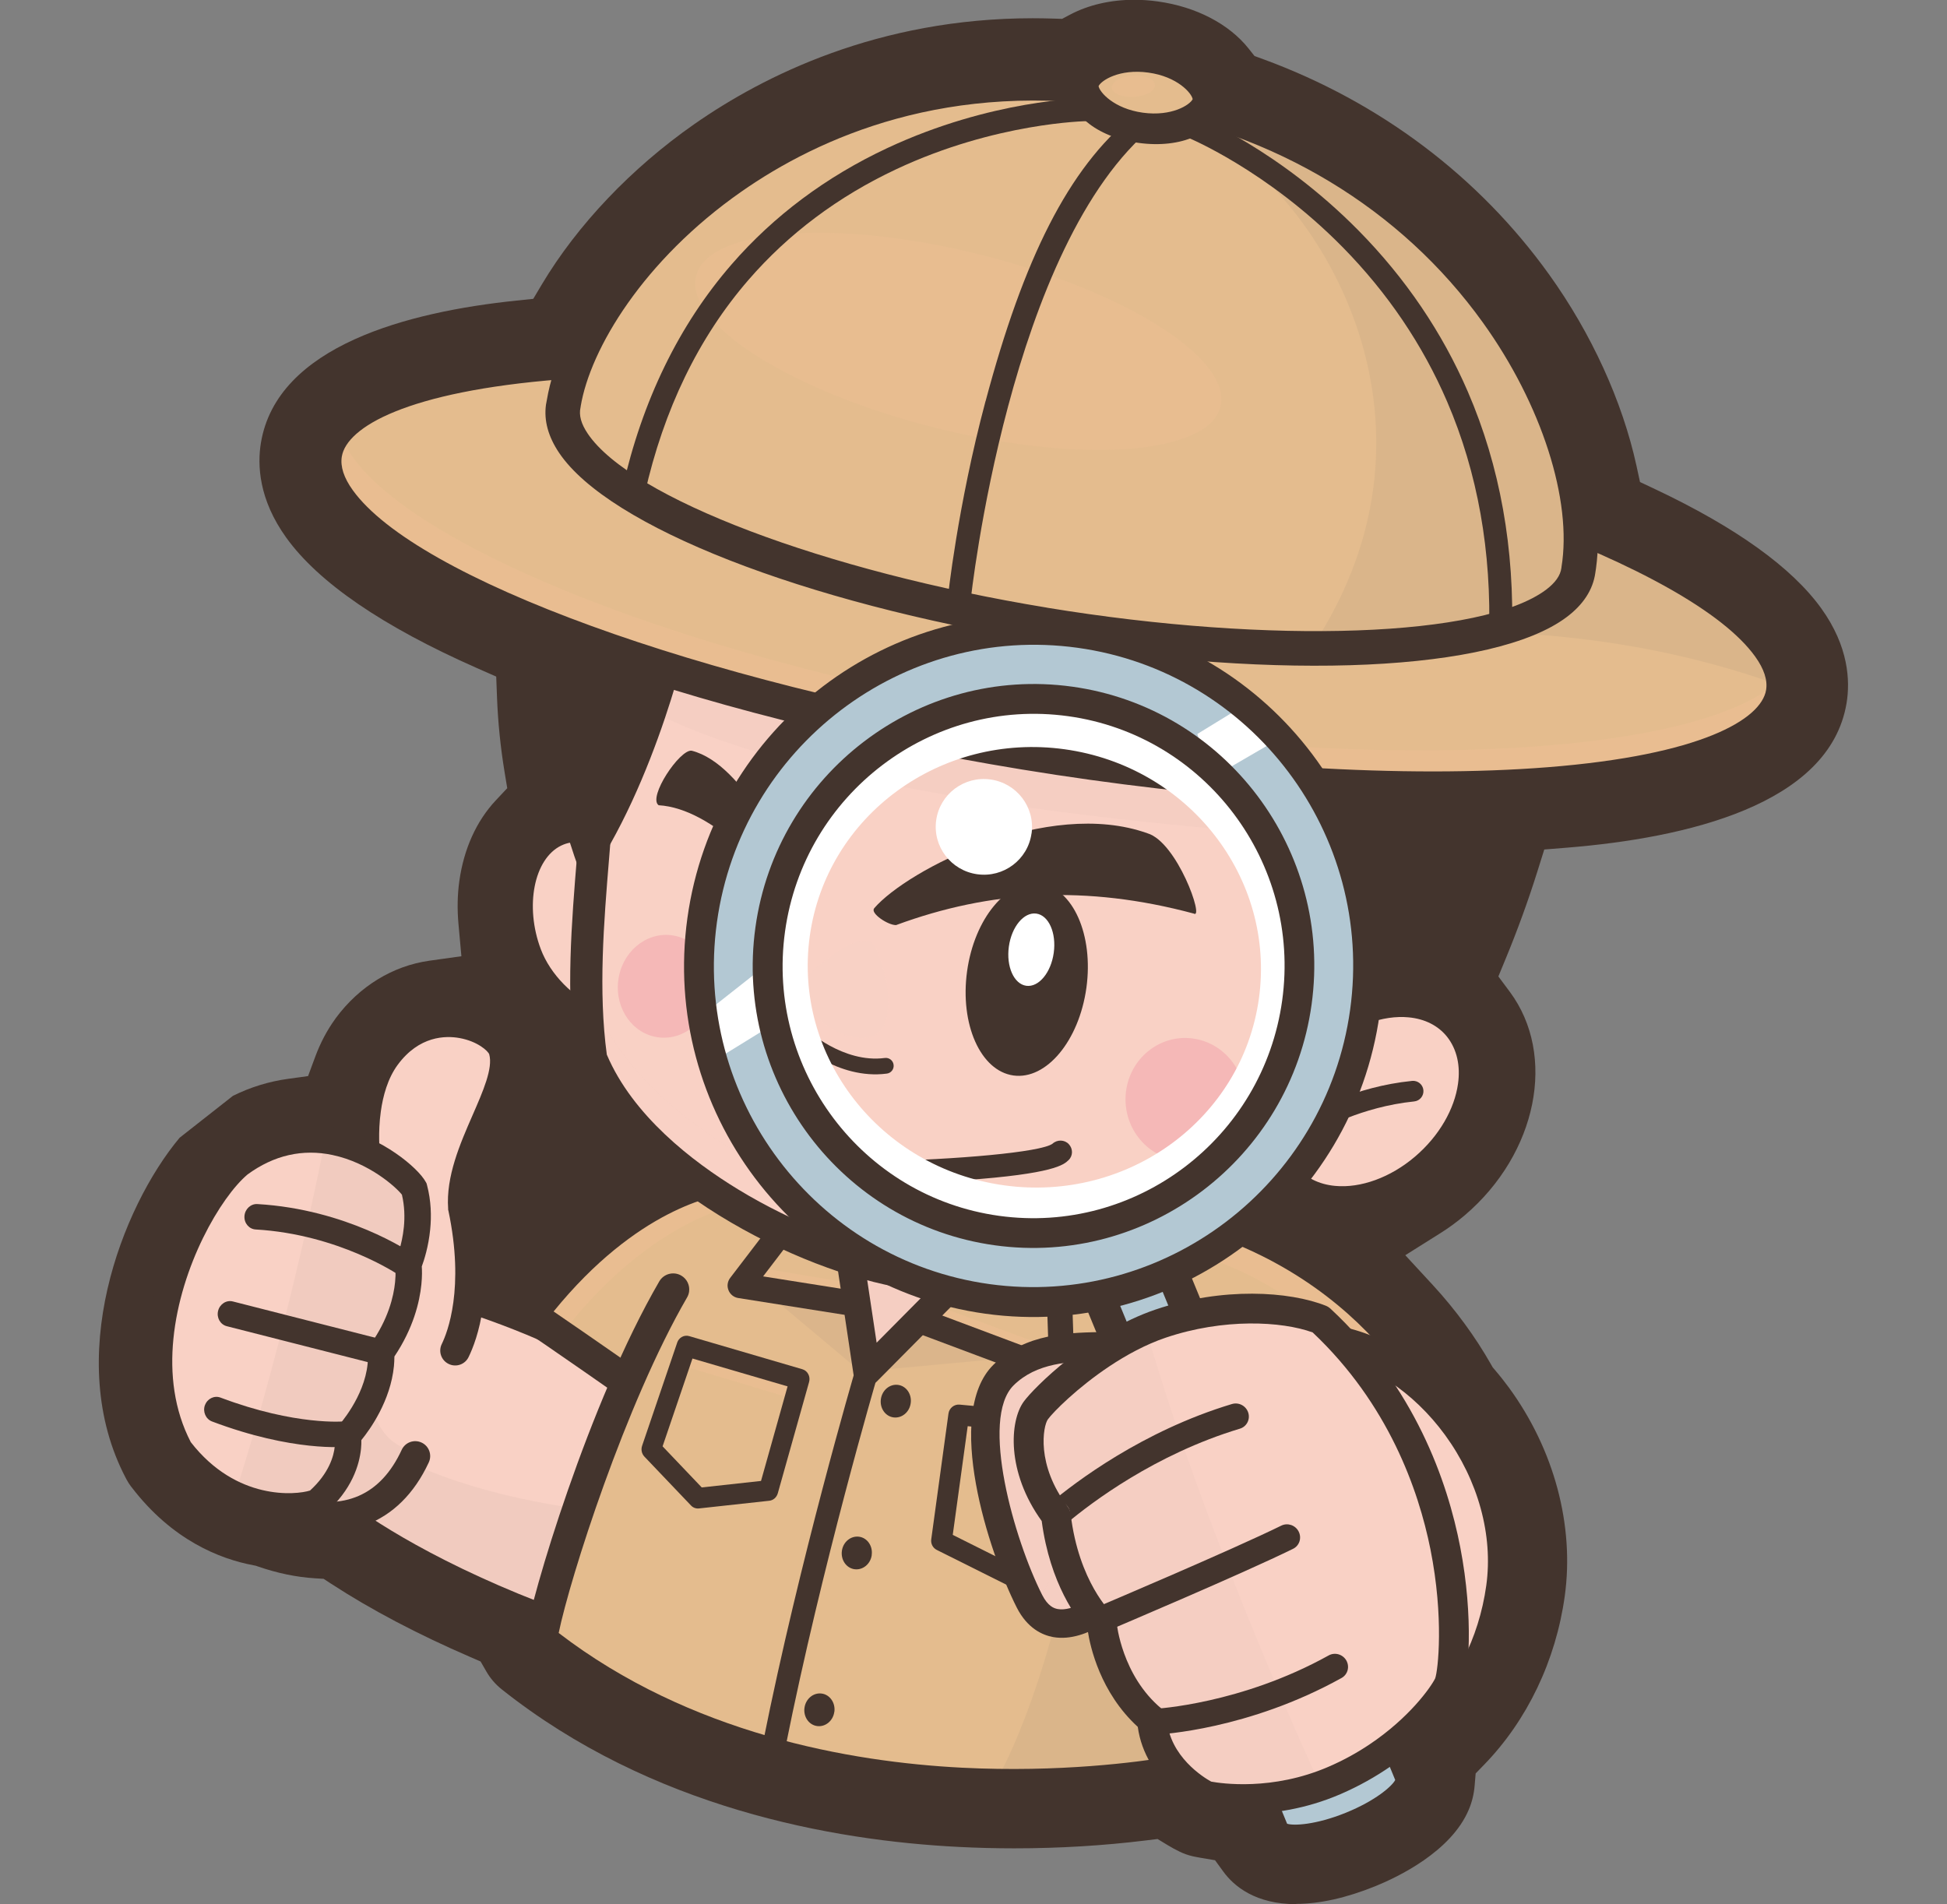 <?xml version="1.0" encoding="UTF-8"?>
<svg xmlns="http://www.w3.org/2000/svg" version="1.1" viewBox="0 0 288 281.69">
  <rect x="0" y="0" width="288" height="281.69" fill="#808080" stroke="none"/>
  <!-- Generator: Adobe Illustrator 29.0.1, SVG Export Plug-In . SVG Version: 2.1.0 Build 192)  -->
  <defs>
    <style>
      .st0 {
        fill: #eec9bd;
      }

      .st0, .st1, .st2, .st3, .st4, .st5 {
        mix-blend-mode: multiply;
      }

      .st0, .st6 {
        opacity: .7;
      }

      .st1, .st5 {
        opacity: .6;
      }

      .st7, .st5 {
        fill: #f2ccc0;
      }

      .st8 {
        fill: #43342d;
      }

      .st9 {
        isolation: isolate;
      }

      .st10 {
        opacity: .81;
      }

      .st10, .st6 {
        fill: #eabe92;
      }

      .st10, .st6, .st11, .st12 {
        mix-blend-mode: screen;
      }

      .st2 {
        opacity: .38;
      }

      .st2, .st3 {
        fill: #cfad87;
      }

      .st3 {
        opacity: .45;
      }

      .st13 {
        fill: #e4bc8e;
      }

      .st14 {
        fill: #fff;
      }

      .st4 {
        fill: #f5b8b7;
      }

      .st11 {
        opacity: .74;
      }

      .st11, .st15, .st12 {
        fill: #f9d1c5;
      }

      .st16 {
        fill: #b3c8d3;
      }
    </style>
  </defs>
  <g class="st9">
    <g id="_圖層_1" data-name="圖層_1">
      <path class="st8" d="M191.76,281.69c-6.03,0-9.22-2.63-10.83-4.85l-1.2-1.65-2.01-.34c-.59-.1-1.04-.19-1.31-.25-.67-.16-1.31-.38-1.92-.68-.58-.28-1.17-.6-1.78-.97l-1.48-.9-1.72.21c-6.26.77-12.81,1.17-19.46,1.17-2.75,0-5.53-.07-8.25-.21-18.64-.94-45.5-5.75-67.61-23.33-.91-.73-1.68-1.62-2.27-2.66l-.83-1.44-1.52-.66c-7.78-3.36-14.71-7.01-20.6-10.85l-1.1-.72-1.31-.08c-2.73-.17-5.55-.76-8.39-1.74l-.35-.12-.36-.07c-4.89-.92-11.99-3.68-17.99-11.54l-.1-.12c-.24-.32-.46-.66-.65-1.02l-.09-.17c-9.32-17.69-.62-40.16,7.94-50.39l7.89-6.2c2.58-1.28,5.31-2.12,8.14-2.51l2.97-.41,1.04-2.81c.77-2.09,1.77-3.98,2.96-5.62l.11-.16c3.46-4.68,8.4-7.72,13.85-8.48l4.72-.66-.43-4.74c-.2-2.19-.16-4.33.12-6.35.66-4.77,2.53-8.91,5.4-11.97l1.69-1.8-.4-2.43c-.6-3.65-.97-7.33-1.11-10.96l-.12-3.12-2.86-1.26c-13.93-6.15-23.43-12.65-28.21-19.31-4.06-5.65-4.27-10.72-3.74-13.98,2.37-14.41,21.86-19.42,37.8-21.07l2.49-.26,1.28-2.15c5.24-8.78,13.23-17.19,22.52-23.68,10.23-7.15,27.22-15.68,50.09-15.68.99,0,2,.02,3.01.05l1.33.04,1.17-.62c2.71-1.44,6-2.2,9.49-2.2,1.15,0,2.34.08,3.52.25,5.62.78,10.51,3.32,13.41,6.97l.87,1.1,1.32.48c17.23,6.33,31.84,17.33,42.25,31.83,6.26,8.72,10.85,18.77,12.93,28.31l.52,2.4,2.23,1.05c11.96,5.65,20.23,11.59,24.59,17.65,4.06,5.65,4.27,10.72,3.74,13.98-2.49,15.12-23.86,19.99-41.36,21.41l-3.36.27-1.01,3.22c-1.34,4.27-2.92,8.63-4.7,12.94l-1.08,2.62,1.69,2.27c6.98,9.4,4.06,23.91-6.65,33.05-1.15.98-2.4,1.9-3.72,2.72l-5.09,3.2,4.08,4.42c3.34,3.63,6.25,7.59,8.63,11.78l.23.4.3.35c.81.95,1.49,1.82,2.1,2.65,6.69,9.16,9.69,20.39,8.25,30.82-1.32,9.54-5.56,18.4-11.93,24.95l-1.25,1.29-.15,1.79c-.1,1.24-.39,2.45-.87,3.57-2.62,6.23-10.54,9.99-13.82,11.32-4.3,1.74-8.25,2.62-11.73,2.62Z"/>
      <g>
        <path class="st15" d="M94.38,203.53c-13.56-8.99-30.75-13.28-30.75-13.28l-16.43,31.31s9.85,9.31,33.99,18.37l13.19-36.39Z"/>
        <path class="st0" d="M53.03,212.2l-4.64,9.07s9.81,9.56,33.93,18.81l5.86-16.5c-12.51-1.65-24.71-4.58-35.15-11.38Z"/>
        <path class="st8" d="M61.68,189.23l-17.2,32.79,1.22,1.15c.41.39,10.45,9.72,34.73,18.83l2.09.78,14.54-40.12-1.45-.96c-13.72-9.09-30.72-13.4-31.44-13.58l-1.68-.42-.81,1.54ZM64.76,192.85c4.37,1.25,16.57,5.09,26.95,11.59-1.03,2.83-10.52,29.03-11.82,32.61-17.33-6.75-26.73-13.5-29.91-16.03,1.41-2.68,13.37-25.48,14.78-28.16Z"/>
        <path class="st13" d="M94.98,205.99s-13.53-9.45-16.56-11.43c15.48-20.36,30.3-20.5,30.3-20.5l11.65,5.94-25.39,25.98Z"/>
        <path class="st10" d="M83.94,196.29c11.15-14.08,22.33-17.18,22.33-17.18l-2.57-2.24s-11.96,1.56-23.41,17.03l3.66,2.39Z"/>
        <path class="st8" d="M108.71,171.69c-.65,0-16.18.39-32.17,21.43-.4.52-.56,1.19-.45,1.84.11.65.49,1.22,1.04,1.58,2.96,1.93,16.36,11.29,16.49,11.39,1.08.75,2.56.49,3.31-.59.22-.32.36-.67.41-1.03.12-.86-.24-1.75-.99-2.28-.46-.32-9.71-6.78-14.46-10.02,12.32-15.16,23.83-17.25,26.37-17.53,1.07.55,11.05,5.64,11.05,5.64,1.17.6,2.6.13,3.2-1.04.6-1.17.13-2.6-1.04-3.2l-11.65-5.94c-.34-.17-.72-.26-1.1-.26Z"/>
        <path class="st13" d="M99.55,190.74c-10.11,17.43-18.69,45.79-19.53,51.84,39.02,31.03,95.21,19.32,95.21,19.32l-1.22-60.34,42.14,13.27s-6.6-23.01-33.89-33.57l-70.25-8.04-12.46,17.52Z"/>
        <path class="st10" d="M177.86,185.83c15.02,4.9,21.11,14.19,21.11,14.19l9.75,3.23s-6.81-13.82-27.62-20.46l-3.24,3.04Z"/>
        <polygon class="st2" points="114.01 191.76 127.31 202.92 150.61 200.76 131.31 192.99 114.01 191.76"/>
        <path class="st3" d="M159.22,226.75c-5.65,27.82-12.54,37.79-12.54,37.79,0,0,21.04.12,26.49-2.17,3.59-17.95,2.29-29.48,2.29-29.48,0,0-15.81-9.23-16.24-6.14Z"/>
        <path class="st8" d="M182.54,178.9l-70.25-8.04c-1.3-.15-2.48.79-2.63,2.09-.15,1.3.79,2.48,2.09,2.63,0,0,69.28,7.93,69.93,8,13.3,5.22,21.33,13.55,25.73,19.64,2.14,2.96,3.65,5.7,4.67,7.83-7.54-2.38-37.33-11.76-37.33-11.76-.73-.23-1.53-.09-2.14.36-.51.38-.84.95-.93,1.58-.02.12-.02.25-.02.37,0,0,1.1,54.52,1.18,58.32-4.42.73-16.09,2.32-30.57,1.58-16.57-.85-40.21-5.03-59.63-19.93,1.66-8.07,9.88-33.92,18.99-49.63.16-.27.26-.57.3-.86.13-.93-.3-1.88-1.16-2.38-1.14-.66-2.59-.27-3.25.86-10.44,17.99-19.01,46.84-19.82,52.71-.12.83.22,1.66.87,2.19,20.65,16.42,45.98,20.93,63.6,21.81,19.01.96,32.99-1.9,33.58-2.02,1-.21,1.73-1.02,1.87-2,.02-.12.02-.25.02-.38,0,0-1.03-51.12-1.15-57.04,5.4,1.7,38.98,12.28,38.98,12.28.83.26,1.75.05,2.37-.56.63-.61.87-1.52.63-2.36-.28-.99-7.24-24.27-35.32-35.13-.19-.07-.39-.12-.59-.14Z"/>
        <polygon class="st13" points="141.82 209.31 139.26 227.93 152.01 234.3 162.97 228.9 164.03 211.38 141.82 209.31"/>
        <polygon class="st10" points="142.12 209.73 142 212.29 157.1 215.67 157.74 211.89 142.12 209.73"/>
        <path class="st8" d="M164.17,209.86l-22.21-2.07c-.81-.08-1.54.5-1.66,1.31l-2.55,18.62c-.09.65.24,1.28.83,1.57l12.75,6.37c.43.21.93.21,1.36,0l10.96-5.4c.49-.24.82-.73.85-1.28l1.06-17.52c.05-.82-.56-1.54-1.38-1.61ZM162.42,212.77c-.14,2.34-.83,13.7-.92,15.16-1.28.63-8.38,4.13-9.48,4.67-1.12-.56-9.52-4.76-11.09-5.54.24-1.77,1.89-13.77,2.21-16.08,2.36.22,16.9,1.57,19.28,1.8Z"/>
        <polygon class="st13" points="122.76 172.82 109.49 190.18 131.54 193.67 157.09 203.25 156.48 185.23 122.76 172.82"/>
        <polygon class="st10" points="139.52 193.51 156.77 199.87 156.27 202.66 138.3 195.07 139.52 193.51"/>
        <polygon class="st10" points="125.1 189.68 112.89 187.65 111.66 189.3 124.99 191.37 125.1 189.68"/>
        <path class="st8" d="M121.28,171.68l-13.27,17.36c-.2.26-.32.56-.37.88s0,.64.12.95c.24.61.79,1.05,1.44,1.15,0,0,21.5,3.41,21.87,3.46.35.13,25.37,9.51,25.37,9.51.58.22,1.24.13,1.74-.23.51-.36.8-.96.78-1.58l-.61-18.02c-.02-.76-.51-1.43-1.22-1.69l-33.72-12.41c-.77-.28-1.63-.03-2.13.62ZM123.41,175.05c2.3.85,29.14,10.72,31.25,11.5.06,1.81.35,10.31.47,13.97-4.21-1.58-22.93-8.6-22.93-8.6-.12-.04-.24-.08-.36-.1,0,0-14.39-2.28-18.96-3,2.59-3.38,9.29-12.15,10.53-13.78Z"/>
        <path class="st15" d="M222.19,234.87c-2.39,17.25-15.99,29.61-30.37,27.62-14.38-1.99-24.1-17.59-21.71-34.84,2.39-17.25,12.06-31.31,26.44-29.32,14.38,1.99,28.03,19.29,25.64,36.54Z"/>
        <path class="st8" d="M177.01,204.26c-4.68,5.63-7.97,13.82-9.25,23.07-2.57,18.52,8.08,35.35,23.74,37.52,15.66,2.17,30.48-11.13,33.05-29.65,1.2-8.64-1.34-18.01-6.97-25.72-5.49-7.52-13.03-12.44-20.7-13.5-7.61-1.05-14.48,1.81-19.87,8.28ZM172.47,227.98c2.07-14.94,10.22-29.17,23.76-27.29,6.31.87,12.86,5.21,17.52,11.59,4.9,6.72,7.13,14.83,6.1,22.26-2.21,15.92-14.63,27.4-27.69,25.59-13.06-1.81-21.89-16.24-19.68-32.16Z"/>
        <polygon class="st15" points="125.49 184.46 128.26 202.94 144.04 187.03 125.49 184.46"/>
        <polygon class="st5" points="125.49 184.46 128.26 202.94 144.04 187.03 125.49 184.46"/>
        <path class="st8" d="M125.77,182.44c-.64-.09-1.28.13-1.73.59-.45.46-.66,1.1-.57,1.73l2.77,18.48c.11.76.65,1.39,1.38,1.63.73.24,1.54.05,2.08-.5l15.78-15.91c.54-.55.73-1.35.48-2.09-.25-.73-.89-1.26-1.65-1.36l-18.55-2.57ZM139.72,188.49c-2.99,3.02-7.07,7.13-10.05,10.14-.6-4-1.33-8.84-1.77-11.78,2.94.41,7.8,1.08,11.82,1.64Z"/>
        <path class="st15" d="M78.09,141.29c2.86,7.57,11.97,12.8,17.1,10.32,5.13-2.48,4.33-11.73,1.48-19.31-2.86-7.57-9.33-11.7-14.46-9.22-5.13,2.48-6.97,10.63-4.11,18.2Z"/>
        <path class="st8" d="M81.38,121.09c-3.56,1.72-5.84,5.63-6.49,10.3-.47,3.37-.08,7.14,1.29,10.77,1.83,4.83,5.99,9.11,10.86,11.16,3.32,1.39,6.5,1.5,8.96.31,6.39-3.09,5.89-13.36,2.57-22.17-1.88-4.98-5.21-8.78-9.15-10.44-2.77-1.16-5.55-1.14-8.05.07ZM88.61,149.2c-3.82-1.61-7.2-5.05-8.61-8.77h0c-2.4-6.36-1.02-13.38,3.01-15.34,1.84-.89,3.65-.48,4.85.03,2.87,1.2,5.44,4.21,6.89,8.05,2.52,6.66,3.24,14.69-.38,16.44-1.41.68-3.51.53-5.76-.41ZM76.18,142.15h0s0,0,0,0Z"/>
        <path class="st15" d="M86.92,93.86c5.03,17.93-2.44,41.53.52,62.79,7.03,17.09,32.09,29.28,46.8,31.6,20.13,3.9,39.59-2.85,49.23-8.46,13.22-10.12,23.6-63.71,23.6-63.71,0,0-122.86-29.81-120.16-22.21Z"/>
        <path class="st11" d="M129,153.32c2.81-.98,2.56-5.66,2.15-8-.19-1.06-1.41-5.57-2.28-5.93-2.54-1.05-6.42,2.36-8.13,3.75-5.55,4.51,3.38,11.88,8.26,10.18Z"/>
        <g class="st1">
          <path class="st7" d="M206.3,115.03c-3.27,14.71-11.86,49.09-22.17,56.99-9.64,5.61-29.1,12.37-49.23,8.46-14.71-2.32-39.78-14.51-46.8-31.6-1.02-7.36-.8-14.99-.28-22.58-.81,9.82-1.6,19.91-.26,29.51,7.03,17.09,32.09,29.28,46.8,31.6,20.13,3.9,39.59-2.85,49.23-8.46,13.22-10.12,23.59-63.71,23.59-63.71,0,0-.31-.07-.88-.21Z"/>
          <path class="st15" d="M206.3,115.03c-3.27,14.71-11.86,49.09-22.17,56.99-9.64,5.61-29.1,12.37-49.23,8.46-14.71-2.32-39.78-14.51-46.8-31.6-1.02-7.36-.8-14.99-.28-22.58-.81,9.82-1.6,19.91-.26,29.51,7.03,17.09,32.09,29.28,46.8,31.6,20.13,3.9,39.59-2.85,49.23-8.46,13.22-10.12,23.59-63.71,23.59-63.71,0,0-.31-.07-.88-.21Z"/>
        </g>
        <path class="st5" d="M96.91,96.9s-1.83,3.99-2.68,7.06c27.46,16.33,104.46,20,104.46,20l1.9-7.59-103.68-19.46Z"/>
        <path class="st8" d="M85.25,91.67c-.74.82-.95,1.93-.58,2.99l-.05-.15c2.6,9.28,1.7,20.28.75,31.93-.83,10.08-1.68,20.51-.29,30.54l.04.3.11.28c7.28,17.71,32.92,30.57,48.63,33.04h-.08c19.86,3.84,39.82-2.32,50.88-8.76l.13-.08.12-.09c5.89-4.51,11.81-16.92,17.59-36.88,4.23-14.6,6.87-28.14,6.89-28.27l.43-2.23-2.2-.53c-.29-.07-29.21-7.08-58.33-13.36-17.12-3.7-30.97-6.42-41.16-8.11-18.87-3.12-21.53-2.13-22.88-.62ZM150.32,105.48c23.72,5.15,46.88,10.66,53.98,12.36-3.29,16.04-12.43,52.33-22.17,59.97-10.37,5.99-28.95,11.68-47.43,8.1h-.04s-.04-.01-.04-.01c-7.57-1.19-17.31-5-25.42-9.94-6.78-4.13-15.61-10.93-19.44-19.95-1.27-9.42-.45-19.47.35-29.19.93-11.39,1.82-22.18-.45-31.84,3.71-.17,16.52.92,60.66,10.5Z"/>
        <path class="st4" d="M184.08,163.67c-.55,4.99-4.91,8.57-9.76,8-4.84-.57-8.32-5.07-7.78-10.06.55-4.99,4.92-8.57,9.76-8,4.84.57,8.32,5.07,7.78,10.06Z"/>
        <path class="st4" d="M105.28,146.68c-.48,4.18-3.97,7.22-7.79,6.79-3.82-.43-6.53-4.16-6.05-8.34.48-4.18,3.97-7.22,7.8-6.79,3.82.43,6.53,4.16,6.05,8.34Z"/>
        <path class="st8" d="M178.81,108.82l16.7,45.67s8.82-3.56,14.4-1.79c10.87-20.42,13.73-36.95,13.73-36.95l-44.83-6.94Z"/>
        <path class="st15" d="M210.74,172.8c-7.1,6.06-16.35,6.56-20.67,1.14-4.32-5.43-2.06-14.74,5.04-20.79,7.1-6.06,16.35-6.56,20.67-1.14,4.31,5.43,2.06,14.74-5.04,20.79Z"/>
        <path class="st8" d="M208.8,146.11c-5.05-.49-10.57,1.46-15.13,5.35-7.98,6.81-10.37,17.5-5.33,23.84,2.07,2.61,5.08,4.17,8.7,4.52,5.05.49,10.57-1.46,15.13-5.35h0c7.98-6.81,10.37-17.5,5.34-23.84-2.07-2.61-5.08-4.17-8.7-4.52ZM191.8,172.56c-3.58-4.5-1.45-12.46,4.74-17.74,3.6-3.07,8.03-4.69,11.84-4.32,2.4.23,4.36,1.23,5.67,2.87,1.48,1.87,1.99,4.33,1.62,6.95-.51,3.69-2.74,7.7-6.37,10.79-3.6,3.07-8.03,4.69-11.84,4.32-2.4-.23-4.36-1.23-5.67-2.87Z"/>
        <path class="st14" d="M130.06,173.49s24.18-.52,26.82-3.07"/>
        <path class="st8" d="M155.7,169.19l.02-.02c-1.67,1.31-14.64,2.38-25.69,2.61-.94.02-1.68.8-1.66,1.73.02.94.8,1.68,1.73,1.66.06,0,6.16-.14,12.5-.58,13.36-.94,14.78-2.31,15.46-2.97.67-.64.67-1.68.04-2.36-.63-.68-1.71-.7-2.4-.08Z"/>
        <path class="st8" d="M160.7,146.13c-1.09,7.84-5.92,13.64-10.79,12.97-4.87-.68-7.94-7.58-6.86-15.41s5.92-13.64,10.79-12.97c4.87.68,7.94,7.58,6.86,15.41Z"/>
        <path class="st14" d="M155.87,140.95c-.41,2.95-2.23,5.13-4.06,4.88s-2.99-2.85-2.58-5.8c.41-2.95,2.23-5.13,4.06-4.88s2.99,2.85,2.58,5.8Z"/>
        <path class="st8" d="M129.31,134.38c-.62.72,2.07,2.51,3.24,2.47,13.95-5.15,28.13-5.97,44.04-1.7,1.58.91-2.46-10.57-6.86-11.88-14.76-5.27-35.48,5.35-40.43,11.1Z"/>
        <path class="st8" d="M119.01,133.75c.28.77-.84,1.23-1.21,1.08-3.5-5.29-12.26-15.24-20.38-15.71-1.62-1.19,3.12-8.27,4.88-8.07,7.86,1.97,14.46,16.61,16.71,22.7Z"/>
        <path class="st8" d="M117.6,152.31c-.44.47-.42,1.2.05,1.65.25.24,6.27,5.82,13.53,4.86.64-.08,1.09-.67,1-1.31-.08-.64-.67-1.09-1.31-1-6.15.81-11.57-4.2-11.63-4.25-.47-.44-1.21-.42-1.65.05Z"/>
        <path class="st8" d="M81.19,90.61s-3.65,17.73,5.32,40.25c10.77-15.21,15.56-37.68,15.56-37.68l-20.87-2.57Z"/>
        <path class="st8" d="M208.88,159.9c-8.57.86-14.81,4.52-15.08,4.68-.72.43-.96,1.37-.53,2.09.43.73,1.37.96,2.09.54.06-.03,5.95-3.47,13.82-4.27.84-.08,1.45-.83,1.37-1.67-.08-.84-.83-1.45-1.67-1.37Z"/>
        <path class="st16" d="M188.1,224.06c.76,1.86-.97,4.32-3.88,5.5h0c-2.91,1.18-5.88.62-6.65-1.24l-15.84-38.53c-.77-1.86.97-4.32,3.88-5.5h0c2.91-1.18,5.88-.62,6.65,1.24l15.84,38.53Z"/>
        <path class="st8" d="M164.72,182.08c-2.41.97-4.27,2.66-5.09,4.63-.56,1.34-.59,2.75-.09,3.98l15.84,38.53c1.28,3.12,5.56,4.23,9.74,2.54,2.41-.97,4.26-2.66,5.09-4.62.56-1.34.6-2.75.09-3.98,0,0-15.84-38.54-15.84-38.54-1.28-3.12-5.56-4.23-9.74-2.54ZM179.77,227.41l-15.84-38.53s-.01-.12.08-.33c.25-.59,1.05-1.48,2.49-2.06,2.05-.83,3.47-.28,3.56-.06,0,0,15.84,38.53,15.84,38.53,0,0,0,.03,0,.08,0,.06-.03.14-.07.25-.25.59-1.05,1.48-2.49,2.06-2.05.83-3.46.28-3.56.06Z"/>
        <path class="st16" d="M208.73,262.78c.79,1.92-3.14,5.32-8.77,7.6h0c-5.63,2.28-10.84,2.57-11.62.65l-16.32-39.7c-.79-1.92,3.14-5.32,8.77-7.6h0c5.63-2.28,10.83-2.57,11.62-.65l16.32,39.7Z"/>
        <path class="st8" d="M179.89,221.53c-3.97,1.61-8.68,4.43-9.99,7.54-.58,1.38-.37,2.49-.09,3.17l16.32,39.7c1.6,3.91,8.55,3.14,14.71.65,3.97-1.61,8.68-4.43,9.98-7.54.58-1.38.37-2.49.09-3.17,0,0-16.32-39.7-16.32-39.7-1.61-3.91-8.55-3.14-14.71-.64ZM181.68,225.94c4.43-1.79,7.71-1.94,8.67-1.62.27.65,15.75,38.31,16.03,39-.45.89-2.88,3.05-7.32,4.85-4.43,1.79-7.71,1.94-8.67,1.62-.27-.65-15.75-38.31-16.04-39.01.45-.89,2.88-3.05,7.32-4.85Z"/>
        <g>
          <g>
            <path class="st15" d="M171.52,198.56c-6.78,1.63-16.84-1.35-23.09,4.87-6.25,6.22-.19,25.47,3.85,33.44,4.04,7.97,13.12-.95,13.12-.95,0,0,12.9-39,6.12-37.36Z"/>
            <path class="st5" d="M171.52,198.56c-6.78,1.63-16.84-1.35-23.09,4.87-6.25,6.22-.19,25.47,3.85,33.44,4.04,7.97,13.12-.95,13.12-.95,0,0,12.9-39,6.12-37.36Z"/>
            <path class="st8" d="M174.3,197.46c-.84-.91-2.05-1.26-3.32-.96h0c-2.04.49-4.53.52-7.17.55-5.69.06-12.14.14-16.89,4.87-7.31,7.27-.68,27.68,3.47,35.87,1.58,3.12,3.82,4.11,5.42,4.39,5.15.9,10.49-4.17,11.08-4.75.23-.23.41-.51.51-.82.03-.08,2.79-8.45,5.07-17.19,4.28-16.41,3.41-20.25,1.82-21.96ZM172.05,200.61,154.16,235.95c-4.14-8.17-9.24-26.03-4.23-31.01.21-.21.42-.4.64-.58,3.54-2.97,8.53-3.03,13.37-3.08,2.6-.03,5.07-.08,7.36-.53.22,1.33.25,5.59-3.08,18.18-1.9,7.18-4.07,13.96-4.66,15.8-.11.1-.23.2-.37.32-1.56,1.31-4.56,3.37-6.72,2.98-.59-.1-1.47-.44-2.31-2.08Z"/>
            <path class="st15" d="M195.36,195.21c-5.18-2.06-14.63-2.47-23.67.59-9.04,3.06-17.05,10.89-18.47,12.86-1.42,1.96-2.17,8.76,2.98,15.52,1.31,11.18,6.8,16.08,6.8,16.08,0,0,.72,8.56,7.41,14.15.56,7.65,8.05,11.23,8.05,11.23,0,0,8.96,2.08,19.01-2.28,10.05-4.36,15.61-11.6,16.84-14.12,1.23-2.52,3.89-32.79-18.94-54.04Z"/>
            <path class="st5" d="M169.51,196.64c-3.1,1.12-15,10.22-16.3,12.02-1.42,1.96-2.17,8.76,2.98,15.52,1.31,11.18,6.8,16.08,6.8,16.08,0,0,.72,8.56,7.41,14.15.56,7.65,8.05,11.23,8.05,11.23,0,0,7.73,1.79,16.88-1.45,0,0-16.87-36.29-25.81-67.56Z"/>
            <path class="st8" d="M196.84,193.62c-.21-.19-.44-.34-.7-.45-5.39-2.15-15.28-2.81-25.2.55-9.75,3.3-18.04,11.59-19.52,13.64-2.07,2.87-2.58,10.38,2.67,17.65,1.24,9.34,5.24,14.53,6.81,16.24.36,2.35,1.85,9.13,7.4,14.21,1.14,8.2,8.88,12.01,9.22,12.17.15.07.3.13.46.16.4.09,9.79,2.19,20.38-2.41,10.95-4.76,16.65-12.55,17.91-15.14.99-2.03,1.75-10.91-.27-21.36-1.87-9.69-6.71-23.67-19.17-35.26ZM211.59,229.19c2.02,10.11,1.12,17.96.7,19.1-.66,1.33-3.83,5.84-9.76,9.8-1.75,1.17-3.74,2.29-5.99,3.26-8.35,3.63-15.97,2.47-17.38,2.21-1.11-.61-6.16-3.7-6.57-9.26-.04-.6-.33-1.16-.8-1.55-5.85-4.89-6.6-12.55-6.61-12.63-.05-.55-.32-1.09-.73-1.47-.05-.04-4.89-4.6-6.08-14.68-.05-.4-.2-.77-.44-1.09-4.71-6.19-3.64-11.92-2.93-12.91.79-1.09,4.35-4.68,9.09-7.84,2.52-1.68,5.38-3.24,8.33-4.24,8.57-2.9,17.16-2.45,21.75-.78,11.19,10.57,15.65,23.26,17.42,32.08Z"/>
            <path class="st8" d="M182.23,207.7c-13.24,3.99-23.19,11.58-26.86,14.65l-.13.11.11-.08c.83-.61,1.92-.36,2.56.47.64.83.41,2.07-.4,2.71l.35-.27c3.49-2.93,12.96-10.15,25.54-13.94,1.01-.3,1.56-1.37,1.24-2.37-.32-1.01-1.4-1.58-2.4-1.28Z"/>
            <path class="st8" d="M189.53,225.69c-7.21,3.55-26.69,11.81-26.89,11.89-.96.41-1.4,1.53-.97,2.5.43.97,1.56,1.43,2.52,1.02.8-.34,19.77-8.38,27.08-11.98.94-.46,1.31-1.6.83-2.55-.48-.95-1.63-1.34-2.57-.88Z"/>
            <path class="st8" d="M196.54,244.89c-12.98,7.21-25.57,7.89-25.7,7.9-1.05.05-1.85.94-1.78,2,.07,1.05.98,1.86,2.03,1.81.55-.03,13.56-.71,27.35-8.37.92-.51,1.23-1.67.71-2.59-.53-.92-1.69-1.26-2.61-.75Z"/>
          </g>
          <path class="st12" d="M196.32,204.13c.52-1.96-1.28-5.03-3.14-5.66-2.22-.75-8.05.1-6.46,2.7,1.59,2.6,9.08,4.92,9.6,2.96Z"/>
        </g>
        <g>
          <path class="st13" d="M263.75,102.49c-2.4,14.63-52.64,18.58-112.2,8.82-59.57-9.76-105.91-29.54-103.5-44.17,2.4-14.63,52.64-18.58,112.21-8.82,59.57,9.76,105.91,29.54,103.5,44.17Z"/>
          <path class="st3" d="M197.31,94.5c22.85-2.52,45.67-.56,66.51,7.09.23-7.88-13.07-17.12-34.61-25.46-12.98,4.63-25.28,10.52-37.29,17.61,1.68.23,3.65.85,5.38.75Z"/>
          <path class="st10" d="M153.17,106.08c-55.82-9.15-99.59-28.3-102.95-42.56-1.24,1.29-2.01,2.69-2.26,4.21-2.4,14.63,43.94,34.41,103.5,44.17,59.57,9.76,109.8,5.81,112.2-8.82.15-.92.11-1.86-.12-2.82-10.69,11.09-57,14.57-110.38,5.82Z"/>
          <path class="st8" d="M45.53,66.73c-.47,2.84.38,5.78,2.51,8.75,6.43,8.96,23.41,16.63,36.53,21.5,18.77,6.96,41.79,12.79,66.57,16.85,53.5,8.77,112.03,7.92,115.13-10.92h0c.47-2.84-.38-5.78-2.51-8.75-6.43-8.96-23.41-16.63-36.53-21.5-18.77-6.96-41.79-12.79-66.57-16.85-53.5-8.77-112.03-7.92-115.13,10.92ZM151.96,108.8c-48.41-7.93-90.37-23.2-99.78-36.29-1.32-1.83-1.86-3.5-1.62-4.96.71-4.35,9.59-9.64,32.35-11.43,20.99-1.65,48.31.02,76.93,4.71,48.41,7.93,90.38,23.2,99.78,36.29,1.32,1.83,1.86,3.5,1.62,4.95h0c-.72,4.35-9.59,9.64-32.35,11.43-20.99,1.65-48.31-.02-76.93-4.71Z"/>
          <path class="st13" d="M233.47,84.32c-1.45,11.6-37.57,14.87-79.02,8.08-41.45-6.79-73.66-21.23-71.08-32.68,3.22-19.58,34.94-54.23,83.92-46.2,48.98,8.03,69.51,50.53,66.18,70.8Z"/>
          <path class="st3" d="M176.57,18.8c18.3,8.75,39.87,43.37,17.38,77.11,22.61.07,38.57-3.96,39.52-11.59,2.74-16.66-20.61-66.71-56.9-65.52Z"/>
          <path class="st6" d="M180.53,60.15c-1.77,7.09-20.56,8.51-41.98,3.18-21.42-5.34-37.35-15.41-35.58-22.5,1.77-7.09,20.56-8.51,41.98-3.18,21.42,5.34,37.35,15.41,35.58,22.5Z"/>
          <path class="st8" d="M106.72,24.18c-13.75,9.61-23.88,23.36-25.84,35.05-.05.21-.09.43-.12.64-.32,2.34.33,4.73,1.95,7.13,7.36,10.91,36.03,22.13,71.33,27.91,35.74,5.86,66.96,4.41,77.67-3.6,2.49-1.86,3.92-4.07,4.27-6.56,0-.03,0-.05.01-.08.03-.2.06-.39.09-.59,1.54-11.11-3.36-26.45-12.61-39.33-12.91-17.97-32.71-29.95-55.77-33.73-28.22-4.62-48.74,4.61-60.99,13.17ZM154.87,89.89c-32.95-5.4-61.52-16.22-67.93-25.74-.98-1.45-1.33-2.72-1.07-3.87l.02-.07v-.07c1.41-8.53,9.3-21.67,23.76-31.78,11.47-8.02,30.72-16.67,57.25-12.32,21.71,3.56,40.34,14.81,52.45,31.68,8.69,12.09,13.25,26.3,11.62,36.2v.05s-.01.05-.01.05c-.14,1.12-.91,2.2-2.28,3.23-9.38,7.01-40.41,8.13-73.8,2.65ZM80.87,59.31s.01-.05.02-.08c0-.02,0-.05.01-.07l-.03.15Z"/>
        </g>
        <g>
          <path class="st14" d="M158.88,98.42c-25.06-3.47-48.12,13.44-51.49,37.77-3.37,24.34,14.21,46.88,39.28,50.35,25.06,3.47,48.12-13.44,51.49-37.78,3.37-24.33-14.21-46.88-39.28-50.35ZM148.53,175.35c-18.35-2.54-31.22-19.05-28.75-36.86s19.34-30.19,37.69-27.65c18.35,2.54,31.22,19.05,28.75,36.86-2.47,17.81-19.34,30.19-37.69,27.65Z"/>
          <path class="st16" d="M159.71,93.65c-27.07-3.75-52.07,15.26-55.84,42.46-3.77,27.2,15.12,52.29,42.19,56.04,27.07,3.75,52.07-15.26,55.84-42.46,3.77-27.2-15.12-52.29-42.19-56.04ZM147.46,182.04c-21.51-2.98-36.52-22.92-33.53-44.54,3-21.62,22.86-36.72,44.38-33.74,21.51,2.98,36.52,22.92,33.53,44.54-3,21.62-22.86,36.72-44.38,33.74Z"/>
          <polygon class="st14" points="104.08 150.05 113.67 142.49 113.76 151.91 106.14 156.61 104.08 150.05"/>
          <polygon class="st14" points="177.11 108.58 184.53 104.03 188.83 109.5 179.16 115.13 177.11 108.58"/>
          <path class="st8" d="M101.68,135.81c-3.93,28.36,15.84,54.62,44.07,58.53,28.23,3.91,54.4-15.98,58.33-44.34,3.93-28.36-15.84-54.62-44.07-58.53-28.23-3.91-54.4,15.98-58.33,44.34ZM106.05,136.41c3.6-25.95,27.53-44.15,53.35-40.58,25.82,3.58,43.9,27.6,40.31,53.55-3.6,25.95-27.53,44.15-53.35,40.58-25.82-3.58-43.9-27.6-40.31-53.55Z"/>
          <path class="st8" d="M111.74,137.2c-3.16,22.79,12.73,43.88,35.41,47.02,22.68,3.14,43.71-12.84,46.86-35.62,3.16-22.79-12.73-43.88-35.41-47.02-22.68-3.14-43.71,12.84-46.86,35.62ZM116.12,137.81c2.82-20.38,21.61-34.67,41.89-31.86,20.27,2.81,34.47,21.67,31.65,42.05-2.82,20.38-21.61,34.67-41.89,31.86-20.27-2.81-34.47-21.67-31.65-42.05Z"/>
        </g>
        <path class="st8" d="M112.89,257.64l3.33.67c5.35-26.75,13.41-54.22,13.49-54.49l-3.26-.96c-.08.28-8.18,27.89-13.56,54.79Z"/>
        <path class="st8" d="M134.71,207.58c-.18,1.33-1.32,2.26-2.54,2.1s-2.06-1.38-1.87-2.71,1.32-2.26,2.54-2.1,2.06,1.38,1.87,2.71Z"/>
        <path class="st8" d="M128.95,230.04c-.18,1.33-1.32,2.26-2.54,2.1s-2.06-1.38-1.88-2.71,1.32-2.26,2.54-2.1,2.06,1.38,1.87,2.71Z"/>
        <path class="st8" d="M123.41,253.24c-.18,1.33-1.32,2.26-2.54,2.1s-2.06-1.38-1.87-2.71,1.32-2.26,2.54-2.1,2.06,1.38,1.88,2.71Z"/>
        <polygon class="st13" points="101.53 199.12 96.33 214.38 103.25 221.63 113.67 220.49 118.3 204.02 101.53 199.12"/>
        <polygon class="st10" points="101.38 202.16 116.82 206.79 117.7 204.53 101.93 199.86 101.38 202.16"/>
        <path class="st8" d="M100.17,198.62l-5.19,15.26c-.19.56-.06,1.17.33,1.59l6.91,7.25c.3.32.73.47,1.15.43l10.42-1.14c.59-.06,1.09-.5,1.26-1.1l4.63-16.47c.11-.39.07-.81-.12-1.16-.18-.35-.49-.61-.86-.72l-16.77-4.91c-.73-.21-1.51.21-1.77.98ZM102.43,200.97c2.02.59,11.93,3.49,14.07,4.12-.64,2.28-3.49,12.4-3.93,13.99-1.49.16-7.71.84-8.77.96-.75-.78-4.82-5.05-5.79-6.08.5-1.46,3.71-10.89,4.42-12.99Z"/>
        <g>
          <g>
            <path class="st15" d="M61.43,215.39c-3.07,6.63-9.38,11.6-20.6,7.56l13.15-52.42s-.98-8.79,3.07-14.32c6.37-8.62,16.53-4.21,17.45-.82,1.56,5.71-6.61,14.86-6,23.25,2.1,9.94.79,17.16-1.16,21.13l-5.9,15.62Z"/>
            <path class="st0" d="M54.97,201.68s-2.14,11.3,6.55,13.08c-7.86,12.79-17.17,8.65-17.17,8.65l10.62-21.73Z"/>
            <path class="st8" d="M55.27,154.9c-1.99,2.72-2.91,6.06-3.32,8.97-.42,3-.28,5.53-.21,6.49-.18.71-13.54,54-13.54,54l1.88.68c10.52,3.79,19.03.61,23.35-8.71.51-1.11.03-2.42-1.08-2.93-1.11-.51-2.42-.03-2.93,1.08-3.12,6.74-8.49,9.07-15.95,7,.94-3.74,12.74-50.78,12.74-50.78l-.04-.4s-.28-2.71.16-5.87c.32-2.31,1.02-4.9,2.5-6.91,3.17-4.3,7.08-4.33,9.13-3.96,2.7.48,4.27,1.95,4.41,2.42.56,2.07-.91,5.43-2.47,9-1.85,4.24-3.95,9.04-3.61,13.83v.15s.04.15.04.15c2.42,11.49-.14,17.99-.98,19.71-.54,1.09-.09,2.42,1.01,2.95,1.09.54,2.42.09,2.95-1.01.63-1.29,1.62-3.76,2.13-7.44.52-3.72.55-8.68-.74-14.9-.05-.79-.01-1.59.1-2.41.42-3,1.8-6.17,3.15-9.26,1.27-2.9,2.49-5.69,2.85-8.3.17-1.26.15-2.47-.17-3.63-.7-2.56-3.89-4.86-7.77-5.58-5.25-.98-10.2,1.09-13.59,5.67Z"/>
            <path class="st15" d="M61.27,175.86c1.52,5.75-.88,11.19-.88,11.19,0,0,.9,6.06-4.02,13.01.32,6.65-4.93,12.27-4.93,12.27,0,0,.96,5.13-4.58,9.95-2.66,1.2-12.86,1.95-20.31-7.79-8.54-16.2,2.78-37.3,8.88-42.4,12.39-9.12,24.57,1.51,25.83,3.77Z"/>
            <path class="st0" d="M60.39,187.06s2.4-5.45.88-11.19c-.81-1.45-10.09-7.57-13.16-7.27-6.27,31.32-13.41,52.59-13.41,52.59,5.36,2.49,10.4,1.89,12.16,1.1,5.53-4.82,4.58-9.95,4.58-9.95,0,0,5.25-5.62,4.93-12.27,4.93-6.95,4.02-13.01,4.02-13.01Z"/>
            <path class="st8" d="M34.33,170.42l-.05.04-.05.04c-6.87,5.74-18.36,27.99-9.39,45.01l.08.15.1.13c7.89,10.33,18.82,10.08,22.59,8.38l.27-.12.22-.19c3.99-3.48,5.06-7.19,5.3-9.54.05-.51.06-.92.05-1.28,1.32-1.62,4.31-5.81,4.82-10.94.05-.47.06-.94.07-1.43,2.8-4.18,3.73-8.06,3.99-10.66.12-1.18.1-2.1.06-2.66.34-.92.99-2.92,1.24-5.45.2-1.97.15-4.26-.47-6.6l-.07-.25-.13-.23c-1.16-2.09-6.42-6.53-12.76-7.93-5.56-1.23-11.05,0-15.88,3.55ZM49.21,170.87c5.42,1.15,9.38,4.76,10.24,5.86.4,1.68.43,3.34.29,4.79-.27,2.7-1.11,4.68-1.12,4.71l-.24.55.08.62c.01.08.12.92-.02,2.27-.21,2.11-1,5.48-3.63,9.19l-.43.6.04.74c.02.52,0,1.03-.04,1.54-.49,4.98-4.28,9.13-4.32,9.18l-.7.75.16,1.06c0,.05.07.51,0,1.23-.14,1.45-.86,3.98-3.66,6.54-2.07.66-10.89,1.54-17.64-7.16-2.48-4.78-3.09-10.11-2.57-15.29,1.07-10.79,6.99-20.95,10.97-24.31,3.9-2.85,8.14-3.82,12.6-2.87Z"/>
            <path class="st8" d="M38.08,178.12c-.99-.06-1.85.74-1.92,1.78-.07,1.04.68,1.93,1.67,1.98,12.23.71,21.04,6.65,21.12,6.71.82.56,1.94.32,2.49-.56.55-.87.33-2.04-.49-2.6-.39-.27-9.65-6.54-22.88-7.31Z"/>
            <path class="st8" d="M32.26,193.92c-.25,1.01.33,2.03,1.29,2.27l22.37,5.7c.96.24,1.94-.38,2.19-1.39.25-1.01-.33-2.03-1.29-2.27l-22.37-5.7c-.96-.25-1.94.38-2.19,1.39Z"/>
            <path class="st8" d="M30.31,207.87c-.35.98.13,2.06,1.05,2.41,12,4.53,19.65,3.76,19.97,3.73.99-.11,1.71-1.03,1.62-2.06-.09-1.03-.96-1.79-1.94-1.68-.07,0-7.23.69-18.39-3.52-.93-.35-1.96.16-2.31,1.14Z"/>
          </g>
          <path class="st12" d="M68.62,156.79c.17-2.61-4.03-2.39-5.41-1.69-1.97,1-4.42,3.1-4.49,5.6-.1,3.4,9.68-.42,9.91-3.91Z"/>
        </g>
        <path class="st13" d="M178.02,15.08c-.34,2.45-4.46,3.91-9.2,3.25s-8.31-3.18-7.97-5.63c.34-2.45,4.46-3.91,9.2-3.26,4.74.66,8.31,3.18,7.97,5.63Z"/>
        <path class="st8" d="M158.29,12.64c-.55,3.97,3.81,7.63,10.14,8.5s11.52-1.46,12.07-5.43c.55-3.97-3.81-7.63-10.14-8.5s-11.52,1.46-12.07,5.43ZM169.87,10.74c4.28.59,6.4,3.03,6.55,3.93-.39.83-3.08,2.59-7.37,2-4.28-.59-6.4-3.03-6.55-3.93.39-.83,3.08-2.6,7.37-2Z"/>
        <path class="st8" d="M145.78,59.34c-4.15,15.55-5.58,29.09-5.59,29.22l3.38.35c.05-.53,5.72-52.93,27.14-70.28l-3.16-1.45c-9.5,7.7-16.15,21.1-21.76,42.16Z"/>
        <path class="st8" d="M175.54,20.28c.12.05,11.81,4.83,23.1,16.32,6.6,6.72,11.79,14.38,15.41,22.79,4.53,10.51,6.61,22.23,6.2,34.82l3.39.11c.43-13.13-1.76-25.37-6.51-36.36-3.8-8.8-9.25-16.83-16.17-23.85-11.79-11.95-23.66-16.78-24.16-16.98l-1.26,3.15Z"/>
        <path class="st14" d="M152.58,123.3c-.54,3.87-4.13,6.57-8.02,6.03-3.9-.54-6.62-4.12-6.08-7.99.54-3.87,4.13-6.57,8.03-6.03s6.62,4.12,6.08,7.99Z"/>
        <path class="st8" d="M131.26,21.9c-9.04,4.23-16.8,10.02-23.04,17.21-7.79,8.97-13.23,20.15-16.16,33.21l3.31.74c2.8-12.48,7.96-23.13,15.36-31.67,5.91-6.82,13.26-12.33,21.85-16.36,14.71-6.91,28.12-7.11,28.25-7.11l-.03-3.39c-.57,0-14.18.19-29.54,7.37Z"/>
        <path class="st6" d="M170.84,12.56c.05.87-1.33,1.66-3.09,1.77-1.76.11-3.23-.5-3.28-1.37-.05-.87,1.33-1.66,3.09-1.77,1.76-.11,3.23.5,3.28,1.37Z"/>
      </g>
    </g>
  </g>
</svg>